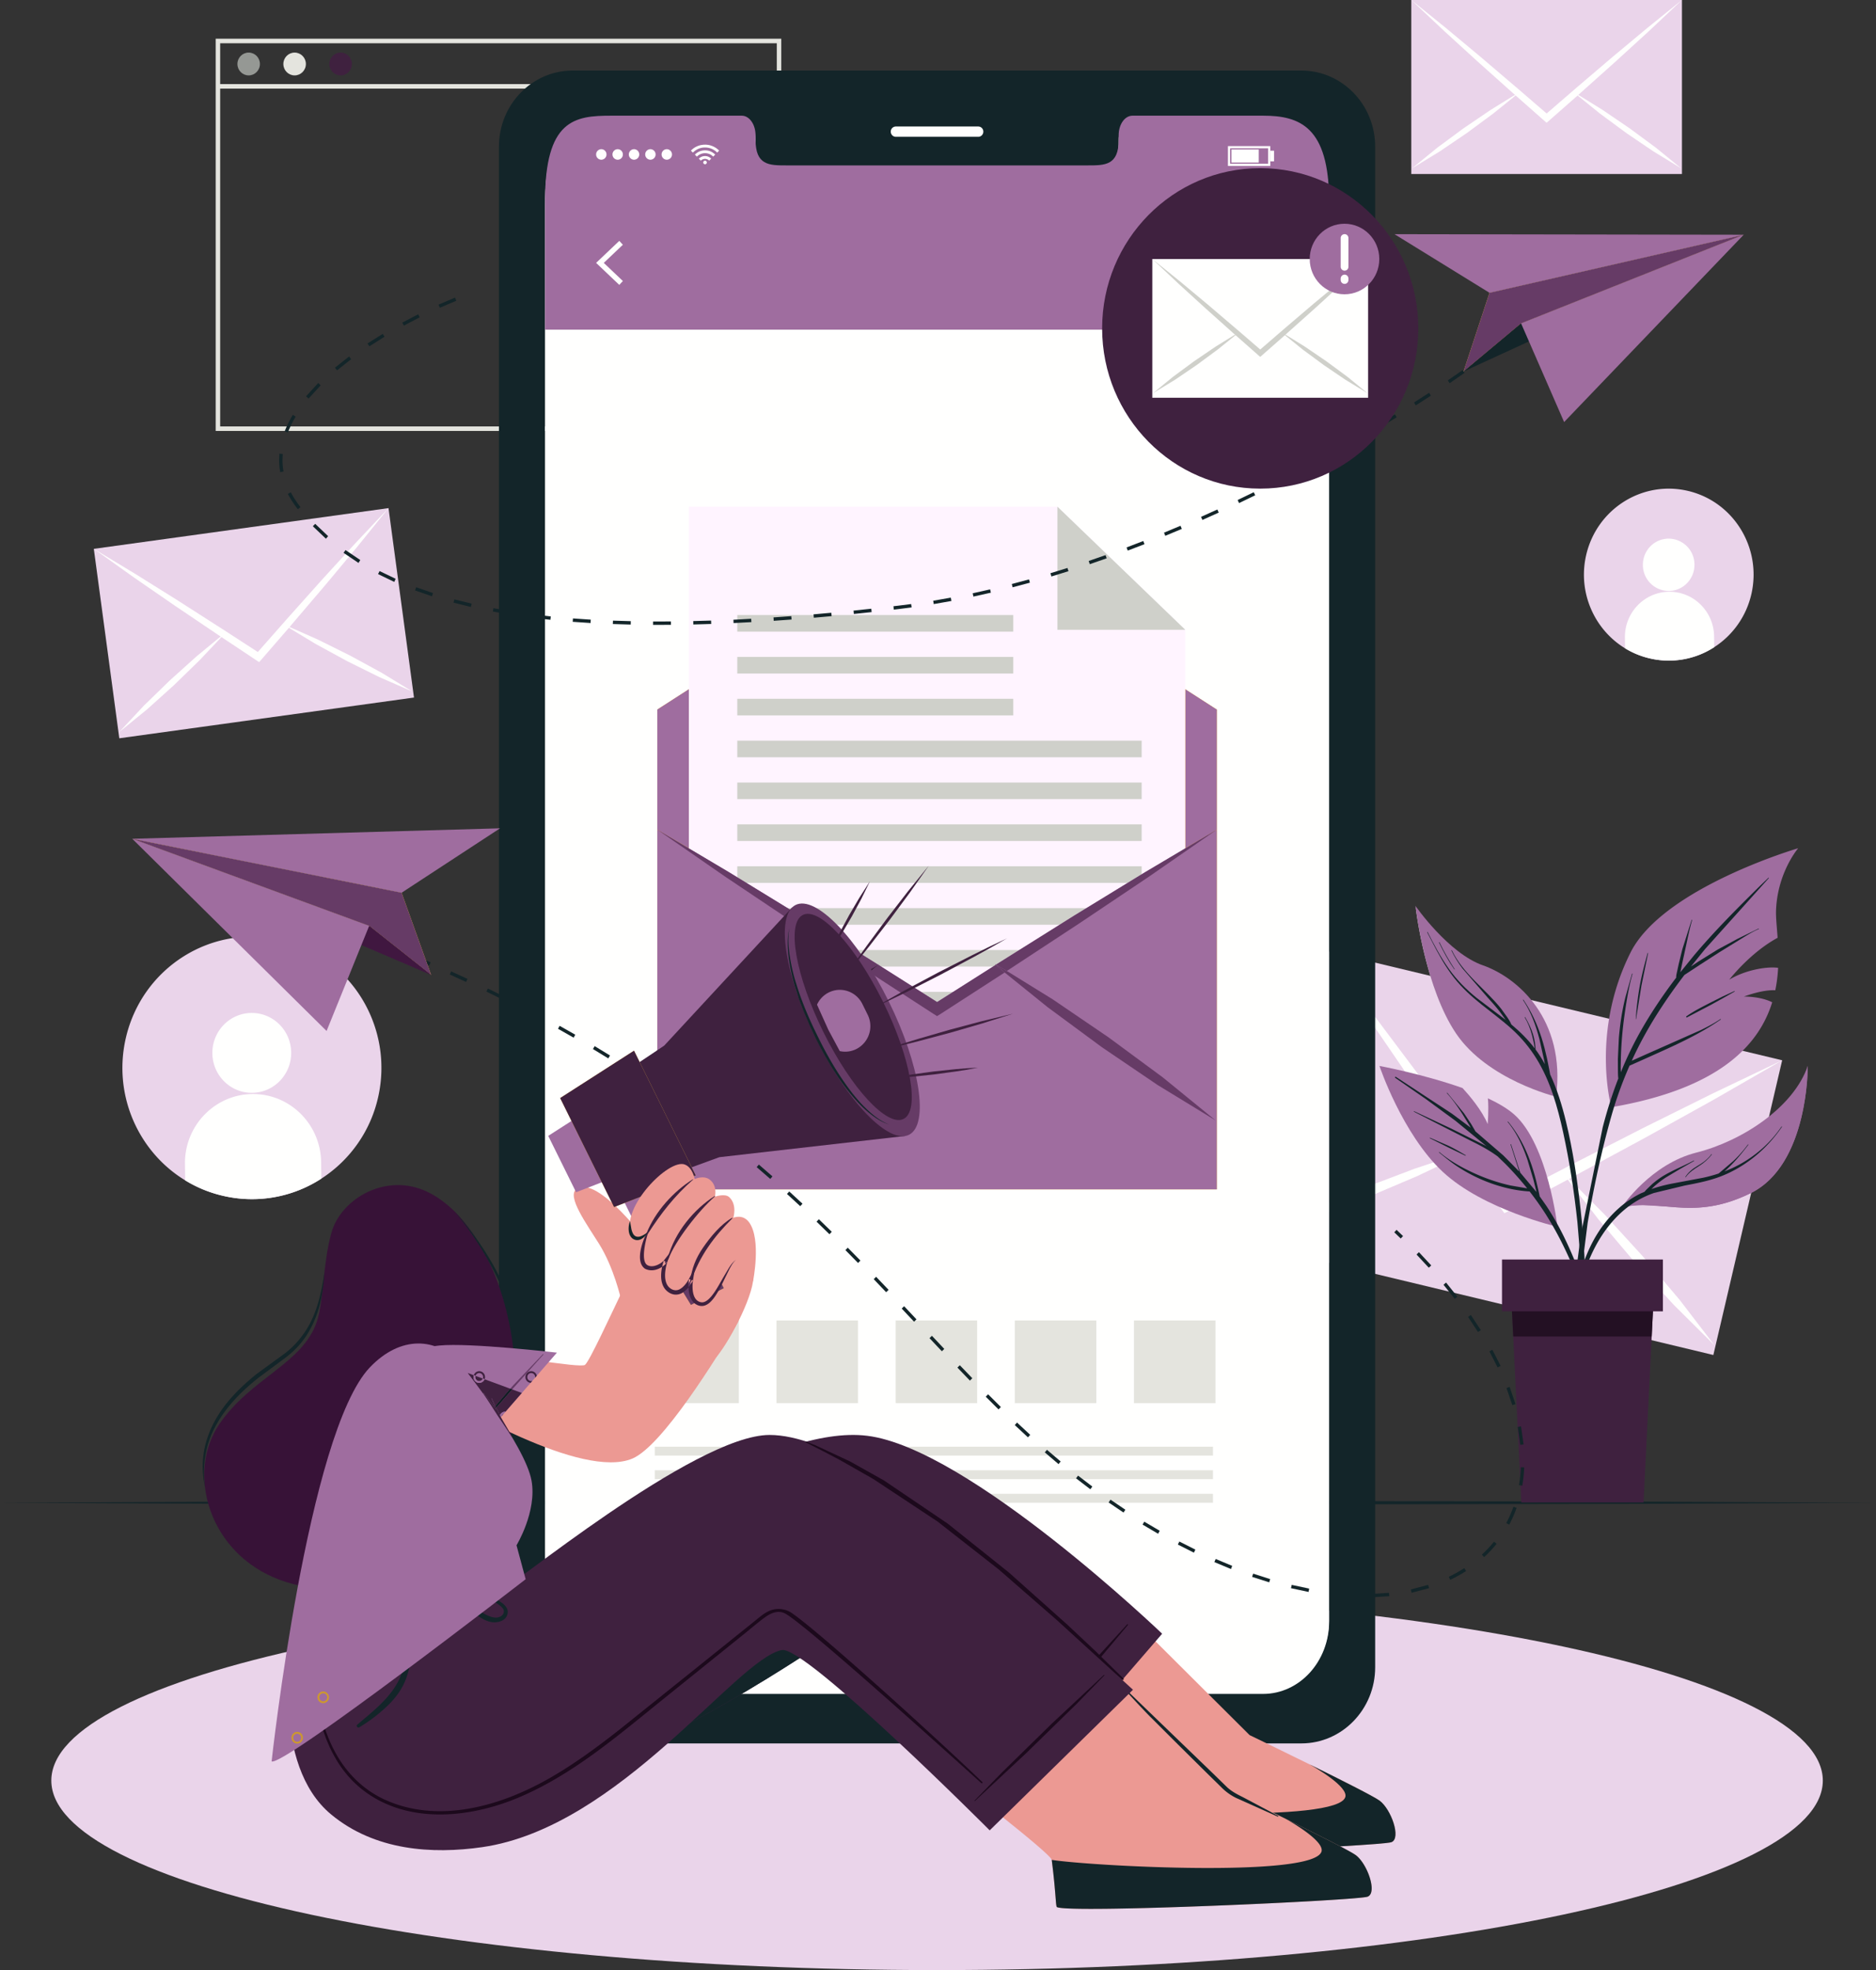 <svg xmlns="http://www.w3.org/2000/svg" width="128.615" height="135" xmlns:v="https://vecta.io/nano"><rect width="100%" height="100%" fill="#333333" stroke="none"/><style><![CDATA[.B{fill:#132529}.C{fill:#3f213f}.D{fill:#9f6d9f}.E{fill:#fffffe}.F{fill:#663b66}.G{fill:#ead4ea}.H{fill:#f5bb3d}.I{fill:#e4e4de}.J{fill:#ec9993}.K{fill:#1c091c}]]></style><g fill-rule="evenodd"><path d="M12.695 80.883c.777.477 1.638.837 2.572 1.055a8.73 8.73 0 0 0 6.762-1.171 8.97 8.97 0 0 0 3.89-5.558c1.104-4.841-1.867-9.673-6.645-10.792S9.73 66.307 8.622 71.149c-.889 3.896.867 7.783 4.073 9.734" class="G"/><path d="M14.56 72.182c.018 1.511 1.241 2.722 2.733 2.704s2.687-1.257 2.669-2.769-1.242-2.722-2.733-2.704-2.687 1.258-2.669 2.769m-1.878 7.572l.013 1.129c.777.477 1.638.837 2.572 1.055a8.73 8.73 0 0 0 6.762-1.171l-.013-1.125c-.031-2.605-2.143-4.704-4.723-4.673s-4.642 2.18-4.612 4.785" class="E"/><path d="M111.41 44.423a5.69 5.69 0 0 0 1.685.691 5.72 5.72 0 0 0 4.429-.767c1.241-.798 2.189-2.075 2.548-3.64.723-3.171-1.223-6.336-4.352-7.069s-6.252 1.239-6.978 4.41c-.582 2.552.568 5.098 2.668 6.376" class="G"/><path d="M112.632 38.724a1.78 1.78 0 0 0 1.79 1.771c.977-.012 1.759-.824 1.748-1.814a1.78 1.78 0 0 0-1.79-1.771c-.977.012-1.76.824-1.748 1.814m-1.231 4.96l.009.74a5.69 5.69 0 0 0 1.685.691 5.72 5.72 0 0 0 4.429-.767l-.008-.737c-.021-1.707-1.405-3.081-3.094-3.061s-3.04 1.428-3.021 3.134" class="E"/><path d="M15.094 29.221h38.162V2.964H15.094v26.257zm-.306.31h38.775V2.653H14.788v26.878z" class="I"/><path d="M17.82 4.385c0 .432-.346.782-.772.782s-.771-.35-.771-.782.345-.782.771-.782.772.35.772.782" fill="#959894"/><use href="#B" class="I"/><use href="#B" x="3.151" class="C"/><path d="M14.941 6.072h38.469v-.31H14.941v.31z" class="I"/><path d="M28.382 47.8L8.179 50.591 6.432 37.61l20.203-2.791L28.382 47.8" class="G"/><g class="E"><path d="M26.635 34.819l-2.156 2.667-2.188 2.62-2.303 2.7-.069.086-2.052 2.367-.102.112-.125-.081-2.6-1.729c-.03-.017-.061-.038-.091-.06l-2.937-1.98-2.797-1.927-2.783-1.984 2.859 1.727 2.848 1.779 3.162 2.026.007.003 2.367 1.535 1.871-2.121.005-.009 2.511-2.81 2.271-2.483 2.302-2.44"/><path d="M15.371 43.434l-.021.025-.281.318-1.385 1.465-1.768 1.719-1.83 1.646-1.913 1.56 1.685-1.807 1.768-1.719 1.833-1.65 1.522-1.256.364-.279.028-.022m12.904 3.956l-2.255-.985-2.202-1.089-2.158-1.176-1.715-1.034-.359-.232-.027-.018.032.011.425.173 1.798.797 2.199 1.093 2.158 1.176 2.104 1.284"/></g><path d="M117.465 92.852l-31.432-7.538 4.718-20.196 31.431 7.538-4.718 20.196" class="G"/><g class="E"><path d="M122.183 72.656l-4.688 2.697-4.707 2.61-4.924 2.661-.149.088-4.364 2.315-.215.106-.139-.192-2.871-4.056c-.035-.043-.068-.092-.101-.141l-3.227-4.623-3.05-4.463-2.997-4.54 3.255 4.204 3.209 4.275 3.534 4.82.008.009 2.635 3.635 3.959-2.054.013-.01 5.292-2.704 4.753-2.358 4.774-2.278"/><path d="M100.689 78.888l-.046.025-.595.306-2.871 1.367-3.58 1.52-3.632 1.376-3.705 1.202 3.507-1.699 3.58-1.52 3.637-1.38 2.955-.978.695-.202.054-.017m16.853 13.298l-2.78-2.758-2.642-2.881-2.528-2.985-1.954-2.519-.4-.55-.03-.043.042.035.531.501 2.209 2.217 2.636 2.885 2.528 2.985 2.388 3.113"/></g><path d="M96.754 11.924h18.557V0H96.754v11.924z" class="G"/><g class="E"><path d="M115.311 0l-2.269 2.137-2.29 2.09-2.405 2.148-.073.069-2.137 1.879-.106.089-.103-.089-2.135-1.883-.075-.065-2.408-2.152-2.288-2.087L96.754 0l2.369 1.913 2.352 1.96 2.606 2.221.006.004 1.948 1.679 1.945-1.679.006-.008 2.606-2.221 2.349-1.956L115.311 0"/><path d="M104.108 6.366l-.022.02-.293.251-1.427 1.149-1.802 1.33-1.851 1.256-1.915 1.169 1.739-1.42 1.803-1.33 1.854-1.259 1.524-.943.362-.206.028-.017m11.158 5.175l-1.914-1.169-1.854-1.256-1.803-1.33-1.421-1.146-.295-.254-.022-.02.027.014.363.209 1.524.943 1.85 1.259 1.804 1.33 1.741 1.42"/></g><path d="M124.969 122.014c0 7.172-27.188 12.986-60.726 12.986s-60.725-5.814-60.725-12.986 27.188-12.985 60.725-12.985 60.726 5.814 60.726 12.985" class="G"/><path d="M0 102.974l16.077-.075 16.077-.028 32.154-.052 32.153.052 16.077.027 16.077.076-16.077.076-16.077.027-32.153.052-32.154-.052-16.077-.027L0 102.974" class="B"/><path d="M106.777 84.065s-5.08-1.167-7.864-3.766-4.34-7.256-4.34-7.256 2.99.555 5.697 1.516c.454.493 1.32 1.508 1.723 2.469 0 0 .086-1.015.014-1.766.724.338 1.355.712 1.809 1.113 2.309 2.047 2.961 7.689 2.961 7.689" class="D"/><path d="M97.745 75.306l-2.087-1.444c-.042-.03-.002-.096.042-.069l3.848 2.525 1.285.959-.089-.153-.473-.766c-.323-.509-.676-1.01-1.079-1.458l.025-.024 1.152 1.41.482.721.228.389.077.133 1.907 1.644 1.091 1.104-.596-1.866.034-.009.634 1.951 1.112 1.327-.018-.084-.182-.726-.414-1.384c-.318-.935-.73-1.85-1.364-2.612l.024-.024c.993 1.19 1.575 2.618 1.946 4.116l.155.66.076.356.449.64c.882 1.33 1.57 2.783 2.149 4.271.653 1.675 1.161 3.406 1.629 5.142.009.034-.042.046-.052.013-.994-3.012-2.009-6.067-3.71-8.759a20.1 20.1 0 0 0-1.16-1.644c-.835-.047-1.679-.231-2.47-.498a10.92 10.92 0 0 1-2.476-1.211c-.447-.292-.855-.634-1.269-.971l.022-.027c.687.589 1.512 1.05 2.328 1.427s1.682.677 2.563.871l1.136.196a21.77 21.77 0 0 0-1.498-1.681l-.525-.507c-.583-.431-1.23-.772-1.878-1.09l-2.476-1.264-1.395-.716.018-.03 2.526 1.182 2.357 1.171.096.058-2.129-1.743-2.051-1.506m.289 2.654l1.242.54c.421.199.819.432 1.219.672l-.017.027-1.216-.585-1.239-.62.01-.034" class="B"/><path d="M123.28 58.126s-1.426 1.655-1.519 4.275c-.016.462.056 1.105.109 1.861-1.894 1.025-3.315 2.87-3.315 2.87 1.075-.654 2.552-.919 3.349-.812a10.26 10.26 0 0 1-.193 1.538c-.352-.02-1.032.027-2.155.432 0 0 1.102-.029 1.943.391-.906 2.919-3.598 5.918-11.03 7.191 0 0-1.434-5.113 1.316-10.598 2.227-4.439 11.495-7.149 11.495-7.149" class="D"/><path d="M107.896 88.363l.481-3.73 1.499-7.372c.295-1.145.649-2.266 1.073-3.359-.028-.198-.023-.404-.027-.603l-.004-.723.068-1.445c.08-.95.223-1.9.457-2.824l.449-1.595.033.01c-.263.918-.414 1.873-.549 2.818-.133.936-.215 1.881-.249 2.826l-.015.777.009.333c.366-.896.779-1.773 1.252-2.626.75-1.349 1.611-2.632 2.544-3.856-.008-.14.034-.287.062-.421l.108-.504.253-1.027.64-2.015.033.01c-.197.667-.327 1.358-.478 2.037l-.22 1.008-.106.505-.007.038.92-1.136c1.42-1.686 2.976-3.242 4.542-4.786l.586-.562.023.025-4.366 4.858-.979 1.209.507-.34 1.322-.822 1.369-.739 1.445-.705.017.031c-.474.197-.917.497-1.356.761l-1.349.831-1.309.843-1.093.718c-.857 1.125-1.663 2.291-2.381 3.512a25.81 25.81 0 0 0-1.231 2.365l.266-.117.681-.306 1.315-.582 2.498-1.108c.458-.226.91-.464 1.334-.751l.017.031c-1.524 1.064-3.233 1.814-4.919 2.571l-.732.328-.609.269a26.55 26.55 0 0 0-1.257 3.49c-.677 2.392-1.193 4.836-1.617 7.286l-.938 7.423-.09.93c-.014.124-.195.124-.194-.005.014-1.262.142-2.526.272-3.781m4.522-20.801c.136-.766.337-1.514.541-2.264l.033.01-.459 2.232-.368 2.293h-.02a20.37 20.37 0 0 1 .273-2.27m3.203 2.075c.504-.361 1.069-.635 1.617-.922l.819-.411.858-.398.017.031-.797.453-.825.457-1.649.863c-.05.021-.084-.042-.04-.073" class="B"/><path d="M99.226 67.15l-1.162-.278a29.88 29.88 0 0 1-1.019-4.766c.063.31.609 2.873 2.181 5.044" fill="#e0e3de"/><path d="M106.685 75.149s-4.701-1.138-6.86-4.333c-.767-1.135-1.341-2.568-1.761-3.944l1.162.279c.555.767 1.239 1.486 2.075 2.038 2.45 1.623 4.818 2.956 5.385 5.96" fill="#caccc8"/><path d="M102.346 66.92c.827.807 1.447 1.756 1.733 2.892l-.015.005c-.353-1.058-.936-2.1-1.741-2.871l.023-.026" class="B"/><path d="M106.685 75.149s-4.701-1.138-6.86-4.333c-2.061-3.051-2.727-8.252-2.78-8.71l-.005-.032s2.254 3.247 4.624 4.075 5.7 3.693 5.021 9" class="D"/><g class="B"><path d="M97.873 63.865c.436.866.893 1.726 1.453 2.518.545.771 1.202 1.427 1.933 2.016l1.961 1.483-.015-.024-.385-.533c-.269-.349-.563-.677-.859-1.003l-1.704-1.967c-.29-.385-.545-.794-.754-1.23l.032-.011c.762 1.61 2.285 2.64 3.372 3.999l.434.602c.094.147.209.311.271.484.591.491 1.137 1.026 1.603 1.642-.039-.313-.106-.624-.188-.925-.117-.427-.27-.827-.498-1.206l.028-.02c.22.376.42.781.548 1.199.104.339.153.679.172 1.028l.002.003c.235.319.443.655.635 1l-.058-.305-.318-1.416c-.247-.949-.58-1.869-1.131-2.683l.029-.019c.544.803.956 1.7 1.253 2.625.149.468.269.943.375 1.422l.142.706.069.372c.48 1.029.818 2.132 1.084 3.228.479 1.974.778 4.004 1.002 6.022.236 2.119.359 4.262.325 6.395l-.035.803c-.004.069-.105.079-.109.006l-.134-3.171-.265-3.164c-.219-2.066-.536-4.129-.979-6.158-.382-1.742-.876-3.494-1.815-5.02-.471-.765-1.034-1.442-1.696-2.043s-1.38-1.125-2.075-1.68-1.355-1.154-1.903-1.854c-.591-.756-1.057-1.605-1.495-2.458l-.337-.646.029-.02"/><path d="M98.684 64.563c.301.645.664 1.258 1.047 1.855l-.022.015c-.409-.585-.75-1.214-1.058-1.859l.033-.011"/></g><g class="D"><path d="M123.935 73.043s.075 6.768-3.92 8.722c-2.44 1.195-4.188 1.052-5.798.909-1.026-.091-1.996-.182-3.052.072l.005-.003c.105-.161 2.042-2.983 5.124-3.76 3.169-.8 6.68-3.12 7.641-5.94"/><path d="M115.861 82.767c-.576 0-1.118-.047-1.644-.094l-1.555-.094a6.3 6.3 0 0 0-1.497.166l.005-.003c.112-.056 2.094-1.06 4.541-1.357 2.519-.307 7.331-1.97 8.224-8.342v.025c0 .446-.066 6.813-3.92 8.698-1.641.804-2.97 1.002-4.154 1.002"/></g><g class="B"><path d="M110.902 82.866a6.76 6.76 0 0 1 1.589-1.09l.261-.113c.042-.054.087-.106.134-.155l.376-.362c.251-.218.518-.418.803-.588.662-.394 1.387-.67 2.064-1.036l.017.03-.984.563-.948.567c-.277.181-.543.381-.79.6l-.206.199a10.62 10.62 0 0 1 1.35-.363l2.2-.414c.359-.078.713-.174 1.06-.29l.977-.832a8.09 8.09 0 0 0 1.032-1.16l.03.018c-.493.645-1.022 1.294-1.638 1.831l.511-.215c1.357-.624 2.565-1.617 3.403-2.869l.03.019c-.731 1.072-1.659 1.991-2.754 2.678-.548.345-1.127.627-1.74.834-.704.239-1.433.38-2.162.518l-2.116.51a6.36 6.36 0 0 0-1.776.946c-1.028.78-1.823 1.848-2.393 3.007-.756 1.537-1.118 3.254-1.319 4.949-.008.072-.118.072-.114-.003.188-2.845.939-5.805 3.103-7.781"/><path d="M115.538 80.659c.199-.323.498-.566.821-.754.377-.221.715-.459.977-.819l.029.019c-.241.314-.531.572-.863.782-.348.222-.7.439-.939.788l-.025-.016"/></g><path d="M113.419 87.862l-.74 15.093H104.3l-.739-15.093h9.858" class="C"/><path d="M113.419 87.862l-.182 3.722h-9.494l-.182-3.722h9.858" fill="#231023"/><path d="M102.974 89.859h11.032v-3.55h-11.032v3.55z" class="C"/><path d="M91.118 111.029c0 2.743-2.027 4.962-4.528 4.962H41.896c-2.506 0-4.533-2.219-4.533-4.962V14c0-5.587 2.027-5.859 4.533-5.859h8.954c.52 0 .946.599.946 1.341v.32c0 1.739.94 1.745 2.092 1.745h20.704c1.164 0 2.098-.006 2.098-1.745v-.32c0-.743.419-1.341.948-1.341h8.952c2.5 0 4.528.743 4.528 5.859v97.029M89.221 4.835H39.26c-2.79 0-5.054 2.333-5.054 5.216v104.2c0 2.877 2.264 5.216 5.054 5.216h49.96c2.79 0 5.059-2.339 5.059-5.216v-104.2c0-2.884-2.27-5.216-5.059-5.216" class="B"/><path d="M91.121 14.085v97.03c0 2.742-2.027 4.961-4.527 4.961H41.899c-2.506 0-4.533-2.219-4.533-4.961v-97.03c0-5.587 2.027-5.859 4.533-5.859h8.955c.52 0 .945.599.945 1.341v.32c0 1.739.94 1.746 2.092 1.746h20.704c1.164 0 2.098-.006 2.098-1.746v-.32c0-.743.419-1.341.948-1.341h8.951c2.5 0 4.527.742 4.527 5.859" class="E"/><path d="M91.121 13.787v8.803H37.366v-8.803c0-5.587 2.027-5.86 4.533-5.86h8.955c.52 0 .945.599.945 1.341v.32c0 1.739.94 1.746 2.092 1.746h20.704c1.164 0 2.098-.006 2.098-1.746v-.32c0-.743.419-1.341.948-1.341h8.951c2.5 0 4.527.742 4.527 5.86" class="D"/><g class="E"><path d="M67.066 9.375h-5.648c-.193 0-.349-.159-.349-.354a.35.35 0 0 1 .349-.353h5.648a.35.35 0 0 1 .349.353c0 .195-.156.354-.349.354m-17.762.945l-.086.087-.049.05a1.16 1.16 0 0 0-.833-.351c-.324-.001-.6.122-.835.351l-.047-.049-.085-.087-.003-.001v-.002l.007-.005.109-.098c.078-.065.163-.119.253-.163a1.29 1.29 0 0 1 .335-.114l.167-.023.147-.002.114.009a1.31 1.31 0 0 1 .308.075 1.46 1.46 0 0 1 .208.098 1.3 1.3 0 0 1 .199.141l.091.083v.002"/><path d="M47.776 10.732l-.136-.137c.155-.155.339-.253.556-.283.323-.044.601.055.837.281l-.137.138c-.155-.152-.341-.234-.559-.234a.77.77 0 0 0-.559.235m.98.139l-.136.137a.4.4 0 0 0-.574.001l-.136-.137a.59.59 0 0 1 .845-.001"/><path d="M48.458 11.133c0 .069-.055.124-.123.124s-.123-.056-.123-.124.055-.124.123-.124.123.056.123.124"/><use href="#C"/><path d="M41.991 10.584a.36.36 0 0 1 .356-.361c.197 0 .356.162.356.361s-.159.361-.356.361a.36.36 0 0 1-.356-.361"/><use href="#C" x="2.244"/><use href="#C" x="3.366"/><use href="#C" x="4.489"/><path d="M84.334 11.223h2.604v-1.062h-2.604v1.062zm-.148.15h2.901v-1.361h-2.901v1.361zm.241-.232h1.87v-.899h-1.87v.899z"/><path d="M87.088 11.056h.258v-.728h-.258v.728zm-44.631 8.466l-1.588-1.508 1.588-1.508.246.266-1.308 1.242 1.308 1.242-.246.266m43.252-2.09a.58.58 0 0 0-.574.582.58.58 0 0 0 .574.581.58.58 0 0 0 .574-.581.58.58 0 0 0-.574-.582zm0 1.395a.81.81 0 0 1-.803-.814.81.81 0 0 1 .803-.814.81.81 0 0 1 .804.814.81.81 0 0 1-.804.814zm-.305.57h.611v-.144c0-.12.066-.229.173-.284a1.07 1.07 0 0 0 .098-.057.31.31 0 0 1 .33-.011l.124.072.306-.536-.125-.073a.32.32 0 0 1-.154-.294l.001-.056-.002-.057a.32.32 0 0 1 .155-.294l.124-.072-.305-.536-.123.072a.31.31 0 0 1-.33-.011.96.96 0 0 0-.098-.057c-.107-.055-.173-.164-.173-.284v-.144h-.611v.144c0 .12-.066.229-.174.284a.96.96 0 0 0-.098.057.31.31 0 0 1-.33.011l-.123-.072-.305.536.124.072a.32.32 0 0 1 .155.295l-.002.057.002.058a.32.32 0 0 1-.155.293l-.124.073.305.536.124-.072a.31.31 0 0 1 .33.011l.098.057c.107.055.173.164.173.284v.144zm.841.233h-1.071v-.377c0-.032-.018-.061-.048-.076a1.28 1.28 0 0 1-.119-.07c-.028-.019-.063-.02-.09-.004l-.323.189-.535-.939.323-.189c.027-.015.042-.047.04-.081l-.002-.069.002-.068c.002-.035-.014-.066-.04-.082l-.323-.188.535-.939.323.188c.027.016.061.015.089-.004l.12-.07c.029-.015.048-.044.048-.076v-.377h1.071v.377c0 .032.018.061.047.076a1.44 1.44 0 0 1 .12.07c.028.019.062.02.089.004l.323-.188.535.939-.324.189c-.027.015-.042.047-.041.081l.002.069-.002.068c-.002.035.013.066.04.082l.324.189-.535.939-.323-.189-.089.004-.119.07c-.029.015-.047.044-.047.076v.377h0z"/></g><path d="M83.423 81.501h-38.36V48.623l19.177-12.339 19.183 12.339v32.878" class="H"/><path d="M45.063 81.501V48.623l2.163-1.392v10.892l-2.163-1.27v24.648M81.26 58.123V47.232l2.163 1.392v8.23l-2.163 1.27" class="D"/><path d="M81.26 78.985H47.227V34.721h25.27l8.764 8.434v35.83" fill="#fff4ff"/><g fill="#cfd0ca"><path d="M72.496 34.721l8.764 8.434h-8.764v-8.434"/><use href="#D"/><use href="#D" y="2.869"/><use href="#D" y="5.738"/><use href="#E"/><use href="#E" y="2.869"/><use href="#E" y="5.738"/><use href="#E" y="8.607"/><path d="M50.547 63.367h27.724V62.23H50.547v1.137z"/><use href="#E" y="14.345"/><use href="#E" y="17.214"/><use href="#E" y="20.083"/><use href="#E" y="22.952"/></g><path d="M83.423 56.853v24.648h-38.36V56.853l4.897 2.907 4.862 2.977 5.386 3.373.057-.035-.046.041 4.027 2.551 4.021-2.551-.046-.041.058.029 5.386-3.374 4.856-2.971 4.902-2.907" class="D"/><path d="M64.241 69.629l-.213-.134-4.413-2.86.605-.519 4.027 2.551 4.021-2.551.611.525-4.418 2.854-.219.134m4.786-3.093l-.749-.432 5.386-3.374 4.856-2.971 4.902-2.907-4.689 3.245-4.735 3.175-4.971 3.263m-9.568 0h0l-4.977-3.269-4.73-3.169-4.689-3.245 4.897 2.907 4.862 2.977 5.386 3.373-.749.426" class="F"/><path d="M45.156 76.773l3.595-2.936 3.727-2.749 3.831-2.603 3.151-1.949.749-.426.057-.035-.046.041-.605.519-2.95 2.376-3.727 2.749-3.825 2.597-3.958 2.416" class="C"/><path d="M83.331 76.773l-3.957-2.416-3.831-2.597-3.727-2.749-2.938-2.37-.611-.525-.046-.041.058.029.749.432 3.151 1.949 3.825 2.603 3.727 2.749 3.6 2.936" class="F"/><g class="I"><use href="#F"/><use href="#F" x="8.17"/><use href="#F" x="16.34"/><use href="#F" x="24.509"/><use href="#F" x="32.679"/><use href="#G"/><use href="#G" y="1.614"/><use href="#G" y="3.229"/><path d="M44.891 104.588h17.765v-.61H44.891v.61z"/></g><path d="M30.156 21.088l-.093-.212 1.134-.484.085.216-1.126.48m-2.469 1.225l-.109-.205 1.093-.572.102.208-1.086.568m-2.364 1.419l-.126-.195 1.044-.66.118.199-1.036.656m-2.213 1.644l-.147-.179.97-.769.137.187-.96.761m76.274.884l-.127-.193 1.014-.703.133.189-1.02.707m-78.228 1.051l-.176-.15.84-.918.162.165-.825.902m75.905.469l-.122-.197 1.036-.665.124.196-1.038.667m-2.36 1.455l-.117-.2 1.051-.638.119.199-1.053.639m-74.97.406l-.214-.085c.144-.372.331-.75.556-1.125l.196.121c-.218.364-.399.73-.538 1.09m72.577.991l-.112-.203 1.065-.613.114.202-1.067.614m-2.425 1.34l-.108-.205 1.08-.587.109.204-1.081.588m-70.672.381c-.05-.279-.076-.565-.076-.849l.018-.416.229.02-.017.396c0 .27.024.541.072.807l-.226.042m68.218.9l-.103-.208 1.093-.561.105.207-1.094.562m-2.484 1.221l-.097-.211 1.105-.534.1.21-1.108.535m-64.526.42c-.271-.343-.502-.697-.687-1.05l.203-.109a6.55 6.55 0 0 0 .664 1.014l-.179.145m62.012.736l-.092-.213 1.118-.504.094.212-1.121.505m-2.544 1.087l-.086-.216 1.131-.473.089.215-1.134.474m-57.544.198l-.898-.855.163-.163.886.843-.151.176m54.971.814l-.08-.218 1.145-.439.082.217-1.147.441m-52.737.844l-1.025-.692.134-.189 1.012.682-.121.198m50.132.087l-.073-.221 1.158-.402.076.22-1.161.403m-2.629.841l-.065-.223 1.166-.36.069.222-1.17.361m-45.052.373l-1.111-.536.105-.207 1.099.53-.093.213m42.394.37l-.057-.225 1.181-.317.06.225-1.185.317m-39.806.617l-1.163-.404.079-.218 1.153.401-.07.222m37.118.018l-.047-.227 1.194-.267.051.226-1.198.268m-2.718.514l-.037-.23 1.206-.212.042.229-1.212.213m-31.732.197l-1.193-.296.059-.225 1.185.294-.051.227m28.996.181l-.026-.231.318-.037.896-.113.031.231-.9.114-.317.037m-2.742.298l-.023-.231 1.217-.128.025.231-1.219.128m-23.542.043l-1.21-.209.042-.229 1.204.209-.036.23m20.796.214l-.019-.232 1.219-.109.021.232-1.221.109m-18.058.141l-1.219-.14.029-.231 1.214.139-.024.231m15.309.07l-.015-.232 1.221-.087.017.232-1.223.087m-12.557.152l-1.224-.083.018-.232 1.22.083-.013.232m9.804.007l-.011-.232L51.5 42.4l.013.232-1.224.063m-2.757.097l-.005-.233 1.223-.035.008.233-1.226.035m-4.291.006l-1.226-.037.009-.232 1.222.036-.005.233m1.969.022l-.436-.001.001-.233.435.001.788-.003.002.233-.79.003" class="B"/><path d="M102.117 20.064l-1.78 5.394 3.947-3.298 15.262-6.076-17.429 3.98" class="H"/><path d="M100.337 25.458l1.78-5.394 17.429-3.98-15.262 6.076-3.947 3.298" class="F"/><path d="M104.834 23.391l-4.497 2.067 3.947-3.298.55 1.231" class="B"/><path d="M104.284 22.16l15.262-6.076-12.313 12.837-2.949-6.761m-2.167-2.096l-6.514-4.017 23.943.038-17.429 3.98" class="D"/><path d="M96.032 84.87l-.443-.426.156-.17.445.428-.159.168M29.432 66.158l-1.132-.482.088-.215 1.134.483-.09.214m2.524 1.131l-1.119-.511.093-.213 1.121.513-.095.212m2.493 1.2l-1.104-.542.099-.21 1.106.543-.101.209m2.458 1.271l-1.088-.574.104-.207 1.091.575-.107.205m2.419 1.345l-1.07-.607.111-.203 1.073.608-.114.203m2.376 1.421l-1.05-.641.117-.2 1.053.642-.12.199m2.329 1.498l-1.029-.676.123-.196 1.032.678-.126.194m2.277 1.577l-1.006-.71.13-.192 1.009.713-.133.189m2.224 1.654l-.982-.745.136-.187.984.747-.139.186m2.168 1.729l-.957-.778.142-.182.959.78-.145.181m2.11 1.8l-.931-.809.148-.177.933.811-.151.176m2.055 1.866l-.907-.837.154-.172.909.839-.156.171m2.004 1.922l-.885-.862.158-.168.887.862-.16.167m1.96 1.969l-.866-.881.162-.165.868.882-.163.164m39.128.325l-.84-.903.164-.162.845.909-.17.157m-37.201 1.678l-.853-.894.165-.163.854.895-.165.161m38.98.453l-.77-.964.176-.15.776.971-.181.143M62.666 90.57l-.847-.901.166-.161.847.901-.166.161m38.663.704l-.68-1.03.188-.134.686 1.038-.194.125m-36.757 1.323l-.848-.9.166-.161.848.9-.166.161m38.101 1.107l-.562-1.1.201-.113.568 1.111-.207.101m-36.177.904l-.858-.891.165-.162.857.89-.164.163m37.185 1.681l-.399-1.168.214-.084.404 1.184-.219.068m-35.223.294l-.878-.872.162-.165.876.871-.16.167m2.016 1.911l-.905-.841.157-.17.902.839-.154.173m33.753.512l-.175-1.22.226-.044.178 1.242-.229.022m-31.656 1.322l-.943-.804.149-.176.939.8-.146.18m31.797 1.477l-.227-.039a9.93 9.93 0 0 0 .128-1.222l.229.011c-.018.424-.062.845-.13 1.25m-29.615.248l-.981-.753.141-.183.976.748-.136.188m2.276 1.595l-1.023-.692.13-.192 1.018.689-.125.195m26.441.831l-.202-.11a8.33 8.33 0 0 0 .492-1.12l.215.079a8.34 8.34 0 0 1-.505 1.151m-24.072.621l-1.064-.627.118-.2 1.058.624-.112.203m2.456 1.296l-1.103-.557.105-.206 1.097.553-.099.21m19.896.307l-.154-.172c.3-.277.581-.576.833-.889l.178.147c-.26.322-.548.63-.857.914m-17.354.815l-1.14-.475.091-.214 1.132.473-.084.216m15.03.742l-.098-.21a9.82 9.82 0 0 0 1.063-.592l.123.197c-.343.22-.709.423-1.089.605m-12.406.17l-1.176-.376.074-.221 1.166.374-.065.223m2.698.658l-1.208-.257.052-.227 1.197.255-.042.229m7.064.055l-.047-.228 1.178-.309.069.222-1.199.315m-4.308.289l-1.23-.109.026-.231 1.217.108-.013.232m1.545.026l-.006-.232 1.217-.077.023.231-1.234.078M26.806 65.061l-.57-.228.084-.217.571.229-.085.216" class="B"/><path d="M27.533 61.175l2.023 5.63-4.248-3.361-16.24-5.967 18.464 3.698" class="H"/><path d="M29.557 66.806l-4.248-3.361-16.24-5.967 18.464 3.698 2.023 5.63" class="F"/><path d="M24.764 64.757l4.793 2.049-4.248-3.361-.545 1.312" fill="#401740"/><path d="M25.309 63.445l-16.24-5.967 13.321 13.17 2.919-7.203m2.224-2.27l6.749-4.415-25.213.717 18.464 3.698" class="D"/><path d="M97.236 22.503c0 6.065-4.852 10.981-10.838 10.981S75.56 28.567 75.56 22.503s4.852-10.981 10.838-10.981 10.838 4.916 10.838 10.981" class="C"/><path d="M79 27.256h14.796v-9.507H79v9.507z" class="E"/><g fill="#cfd0ca"><path d="M93.796 17.749l-1.809 1.703-1.826 1.667-1.918 1.712-.058.055-1.704 1.498-.084.07-.082-.07-1.702-1.501-.06-.052-1.92-1.716-1.824-1.664L79 17.749l1.889 1.526 1.875 1.562 2.078 1.771.005.003 1.553 1.339 1.551-1.339.005-.006 2.078-1.771 1.873-1.559 1.891-1.526"/><path d="M84.864 22.825l-.017.016-.233.2-1.138.916-1.438 1.06-1.475 1.002-1.526.932 1.386-1.133 1.438-1.06 1.477-1.004 1.215-.752.289-.164.022-.013m8.897 4.126l-1.527-.932-1.477-1.002-1.437-1.06-1.133-.914-.236-.203-.017-.016.022.011.289.167 1.216.752 1.475 1.004 1.438 1.06 1.389 1.133"/></g><path d="M94.562 17.749c0 1.335-1.068 2.417-2.385 2.417s-2.385-1.082-2.385-2.417 1.068-2.417 2.385-2.417 2.385 1.082 2.385 2.417" class="D"/><path d="M92.183 19.453c-.146 0-.268-.117-.268-.268v-.097a.27.27 0 0 1 .268-.268c.146 0 .263.122.263.268v.097c0 .151-.117.268-.263.268zm-.268-1.174v-1.967a.27.27 0 0 1 .268-.268c.146 0 .263.122.263.268v1.967c0 .151-.117.268-.263.268s-.268-.117-.268-.268h0z" class="E"/><path d="M29.295 81.669c4.649 2.224 7.555 11.351 5.212 18.769-2.531 8.017-10.634 9.549-15.291 7.835-4.943-1.817-6.44-7.353-4.193-10.664 2.171-3.197 5.739-4.145 6.707-7.068.463-1.399.4-3.984.996-6.081.665-2.339 3.76-4.136 6.569-2.791" fill="#371237"/><path d="M31.089 82.941a20.08 20.08 0 0 1 4.149 6.869c.46 1.273.743 2.612.874 3.963a15.92 15.92 0 0 1 .042 2.037c-.03.68-.114 1.352-.217 2.024-.448 2.666-1.523 5.289-3.379 7.275a11.38 11.38 0 0 1-3.214 2.412 11.46 11.46 0 0 1-3.825 1.121c2.63-.399 5.111-1.698 6.88-3.683 1.785-1.977 2.839-4.542 3.259-7.173l.226-1.99a15.64 15.64 0 0 0-.029-2.001 17.14 17.14 0 0 0-.823-3.914c-.422-1.269-.982-2.492-1.647-3.653-.659-1.165-1.424-2.272-2.296-3.289m-8.841 4.192c-.047.745-.134 1.491-.312 2.222a7.26 7.26 0 0 1-.871 2.079c-.403.641-.939 1.197-1.546 1.643l-1.776 1.319c-1.152.905-2.206 1.965-2.92 3.251-.724 1.278-.987 2.805-.768 4.283-.156-.729-.204-1.49-.104-2.238a5.87 5.87 0 0 1 .25-1.103c.117-.359.26-.71.434-1.045.692-1.352 1.782-2.436 2.934-3.372l1.799-1.31c.591-.419 1.101-.95 1.511-1.553.832-1.213 1.165-2.705 1.37-4.175" class="B"/><path d="M95.395 126.234c-.683.266-20.526 1.162-21.303.713-.085-.051-.061-.938-.353-3.233-.015-.11-.467-.536-1.174-1.136-2.654-2.254-8.89-7.005-8.89-7.005l9.903-8.717 9.596 9.557 2.496 2.485s8.107 3.904 8.91 4.49c.797.589 1.498 2.58.815 2.846" class="J"/><path d="M95.396 126.235c-.684.264-20.528 1.162-21.304.712-.084-.051-.061-.938-.354-3.233 2.84.435 17.969 1.233 18.495-.574.206-.71-2.044-2.007-2.45-2.235 2.141 1.054 4.395 2.188 4.799 2.483.796.588 1.497 2.58.815 2.847" class="B"/><path d="M79.674 111.952l-9.146 10.581-13.57-10.275c-.1-.082-12.211 8.599-21.067 10.275-6.789 1.284-11.409-1.311-14.068-7.726l11.221-5.032c9.406-4.697 20.004-12.174 26.412-11.387 6.96.855 20.22 13.564 20.22 13.564" class="C"/><path d="M77.278 111.309l-2.684 2.934-5.145 6.008.033.03c.823-.687 4.545-5.021 5.286-5.882l2.558-3.047c.028-.033-.018-.075-.048-.043" class="K"/><path d="M76.935 115.121l-6.407 7.412-13.571-10.274c-.099-.084-12.212 8.598-21.067 10.274-6.79 1.284-11.41-1.311-14.068-7.726l11.22-5.033c1.246-.623 2.511-1.292 3.786-1.985l40.107 7.332" class="B"/><path d="M93.762 129.968c-.683.266-20.526 1.163-21.303.713-.085-.05-.061-.938-.353-3.233-.015-.11-.467-.535-1.174-1.136-2.654-2.254-8.89-7.004-8.89-7.004l9.903-8.717 9.596 9.557 2.496 2.485s8.107 3.904 8.91 4.49c.797.589 1.498 2.579.814 2.845" class="J"/><path d="M93.763 129.969c-.684.264-20.528 1.163-21.304.712-.085-.05-.061-.938-.354-3.232 2.84.435 17.969 1.232 18.495-.574.206-.71-2.044-2.007-2.45-2.235 2.14 1.054 4.395 2.188 4.798 2.482.796.589 1.497 2.581.815 2.847m-6.135-5.537l-2.429-1.287c-.388-.193-.754-.382-1.077-.68l-.981-.957-3.998-3.855-2.163-2.088-.033.028c.046.07 1.254 1.38 1.835 1.973l1.981 1.977 1.974 1.954.998.978a3.73 3.73 0 0 0 1.01.729l2.853 1.28c.034.014.062-.034.028-.052" class="B"/><path d="M19.994 112.811s-1.457 8.075 2.709 11.525c3.002 2.487 6.942 2.732 10.352 2.241 9.426-1.357 17.411-12.891 20.545-13.507 1.608-.316 14.253 12.355 14.253 12.355l9.822-9.634c-2.498-2.198-17.396-17.46-24.917-17.46-5.148 0-18.198 10.834-18.512 10.707-.514-.208-2.798-1.319-2.798-1.319l-11.453 5.092" class="C"/><path d="M75.687 114.77l-3.541 3.307-3.44 3.366-1.903 1.955.025.025 3.543-3.305 3.443-3.363 1.905-1.954-.033-.031" class="K"/><path d="M27.804 111.565c-.018-.043-.083-.012-.072.031a5.35 5.35 0 0 1-.417 3.594c-.636 1.234-1.794 2.117-2.824 2.996-.099.085.028.243.136.179.662-.387 1.292-.87 1.855-1.396.514-.478.962-1.032 1.249-1.68.529-1.196.575-2.511.073-3.724m6.622-1.716l-.892-.624-2.128-1.444c-.068-.043-.148.068-.083.118l1.552 1.134.801.571c.25.177.545.339.756.565.219.234.092.521-.18.629-.244.097-.51.032-.743-.064-.53-.217-1.006-.608-1.483-.922l-.877-.571-.95-.581-.024.035.854.717.874.688.852.62c.245.17.515.326.803.405.467.128 1.178-.015 1.249-.6.035-.289-.168-.516-.381-.676" class="B"/><path d="M77.023 115.022l-1.919-1.879-1.944-1.826-3.998-3.567-4.187-3.343-4.381-2.965-2.317-1.297-2.363-1.103-.653-.257c-.033-.014-.061.035-.027.051l1.186.601 1.156.607 2.289 1.301 4.419 2.922 4.186 3.278 4.04 3.519 3.937 3.595.503.443c.053.045.123-.028.074-.079m-9.681 7.09c-3.029-2.918-11.227-10.351-13.082-11.594-.368-.247-.84-.324-1.281-.214-.478.12-.862.479-1.239.781l-1.348 1.081-2.768 2.223-5.197 4.166c-1.558 1.221-3.159 2.398-4.882 3.368-3.291 1.854-7.448 3.037-11.073 1.439-1.676-.739-2.934-2.076-3.719-3.734s-1.113-3.493-1.314-5.304a39.88 39.88 0 0 1-.122-1.317l-.034.001c.169 3.415.702 7.375 3.556 9.621 3.031 2.386 7.295 1.97 10.644.576 3.754-1.562 6.903-4.291 10.047-6.822l5.495-4.425c.444-.358.88-.732 1.337-1.073.471-.353.995-.597 1.518-.289 1.738 1.023 12.996 11.235 13.394 11.59.049.044.117-.028.07-.074" class="K"/><g class="J"><path d="M29.225 95.034c2.02 1.242 10.684 6.37 14.129 4.915 2.064-.871 5.792-6.927 7.23-9.332.806-1.348-7.108-3.838-7.726-2.556-1.056 2.191-2.423 5.177-2.747 5.463-.307.272-5.702-.77-9.641-1.042-3.549-.245-2.668 1.678-1.245 2.553"/><path d="M51.627 87.8c-.239 1.655-2.035 4.845-2.761 5.447s-6.18-2.313-6.346-3.273 1.066-6.468 2.299-7.631 7.057 3.743 6.809 5.458"/><path d="M42.566 88.998s-.474-2.122-1.483-3.743c-.849-1.363-2.261-3.29-1.555-3.779 1.45-1.006 4.971 3.801 4.971 3.801s1.217 2.373-.132 3.499c-.847.706-1.8.223-1.8.223"/></g><path d="M47.369 89.419l2.254-1.144-3.271-6.613-2.852 1.449 3.87 6.309" class="H"/><path d="M43.499 83.109l1.475 2.407 2.395 3.903 2.254-1.145-3.272-6.614-2.852 1.449" class="F"/><path d="M43.499 83.109l1.475 2.407 2.625-1.333-1.248-2.523-2.852 1.449" class="B"/><path d="M43.716 84.221l3.549-1.802-1.351-2.731-3.549 1.802 1.351 2.731m-4.22-2.523l2.894-1.121-2.186-4.42-2.618 1.679 1.91 3.862" class="D"/><path d="M41.189 74.562l3.227 6.522 4.903-1.788 12.737-1.453-7.749-15.664-8.77 9.472-4.347 2.91" class="C"/><path d="M55.935 71.154c2.151 4.347 5.012 7.303 6.391 6.603s.754-4.792-1.397-9.139-5.012-7.303-6.391-6.602-.754 4.792 1.397 9.139" class="F"/><path d="M56.45 70.723c1.909 3.859 4.372 6.522 5.501 5.949s.497-4.166-1.412-8.025-4.372-6.522-5.501-5.949-.497 4.167 1.413 8.025" class="C"/><path d="M56.783 70.554l.789 1.471c.374.085.777.043 1.146-.144a1.76 1.76 0 0 0 .768-2.347l-.365-.738c-.427-.864-1.465-1.213-2.316-.781-.362.184-.634.483-.792.83l.77 1.709" class="D"/><use href="#H" class="H"/><use href="#H" class="C"/><path d="M54.114 63.621c-.164.642-.12 1.316-.049 1.97a12.63 12.63 0 0 0 .411 1.937l.299.943.355.923.391.908.422.893c.593 1.174 1.253 2.32 2.05 3.368.401.521.831 1.023 1.317 1.465.491.43 1.027.84 1.655 1.029-.612-.229-1.127-.648-1.593-1.097s-.881-.958-1.265-1.484c-.765-1.056-1.421-2.191-1.998-3.366-.586-1.169-1.111-2.373-1.497-3.624-.203-.622-.353-1.261-.457-1.908s-.163-1.308-.041-1.957" class="B"/><path d="M59.644 60.384l-.736 1.147-.69 1.175-.648 1.198-.31.608-.291.619.378-.568.359-.579.689-1.175.648-1.199.601-1.226m1.36 13.504l1.52-.103 1.513-.158 1.508-.206.752-.119.749-.141-.761.041-.759.062-1.513.159-1.508.206-1.501.26m8.445-4.425l-2.177.523-2.163.577-2.15.623-1.07.328-1.065.349 1.092-.251L63 71.34l2.163-.577 2.15-.623 2.136-.676m-5.774-10.142l-1.442 1.775-1.399 1.809-1.362 1.838-.668.929-.65.942.73-.881.713-.894 1.399-1.809 1.361-1.838 1.319-1.872m-3.961 9.838l2.365-1.143 2.34-1.192 2.318-1.234 1.151-.633 1.141-.652-1.187.562-1.177.581-2.34 1.192-2.318 1.235-2.293 1.284" class="C"/><path d="M43.277 84.517c.339.817 1.095-.056 1.095-.056s-.789 1.522-.118 2.227c.649.678 1.525-.409 1.589-.486-.041.081-.73 1.499.016 2.137.776.662 1.471-.581 1.516-.662-.015.088-.195 1.265.481 1.619 1.162.608 1.704-2.387 2.6-2.959l1.171 1.462s.574-2.838-.255-4.019c-.437-.623-1.096-.334-1.096-.334s.285-.894-.287-1.416c-.294-.267-.977-.027-.977-.027s.198-.726-.339-1.157c-.428-.346-1.046-.051-1.046-.051s-.129-.787-.679-.996c-1.109-.424-4.396 2.968-3.671 4.718" class="J"/><g class="C"><path d="M47.522 80.827l-.014-.021c-1.349.849-2.576 2.2-3.181 3.698-.02.049.05.103.082.053.915-1.423 1.84-2.612 3.113-3.73m1.499 1.154l-.022-.025c-1.386.882-2.726 2.442-3.223 4.252-.017.062.029.135.054.065.42-1.178 2.04-3.292 3.191-4.293m-1.637 5.835c.543-1.717 1.574-3.084 2.833-4.335l-.025-.028c-.78.442-1.501 1.323-2.004 2.058-.482.703-.778 1.436-.863 2.287-.003.033.048.055.059.019"/><path d="M44.343 84.469c-.024.059.088.029.066.089-.092.252-.519 1.813-.04 2.125.385.249.983-.101 1.16-.328l.446-.569-.224.692c-.098.302-.159.634-.155.95s.09.628.306.812c.222.197.51.236.751.072.245-.152.449-.426.593-.698l.401-.759-.133.846a2.83 2.83 0 0 0-.022.713c.025.233.089.464.224.624s.352.242.539.187c.198-.056.377-.231.529-.413.308-.377.54-.826.792-1.259l.385-.65c.137-.209.28-.43.495-.566-.198.156-.313.386-.436.601l-.333.675c-.215.454-.437.909-.742 1.329-.158.202-.337.415-.619.516-.292.101-.616-.023-.805-.245s-.265-.504-.299-.767c-.03-.267-.025-.525.013-.794l.268.087c-.167.322-.37.618-.693.831a.86.86 0 0 1-.572.139c-.206-.026-.381-.123-.525-.251-.3-.269-.389-.676-.388-1.028.002-.362.071-.704.186-1.043l.222.123c-.235.28-.861.746-1.507.435-.781-.532-.041-2.185.116-2.477"/></g><path d="M44.372 84.462c-.154.114-.315.21-.47.262s-.306.027-.407-.065-.164-.256-.206-.427l-.095-.552a1.43 1.43 0 0 0-.095.578c.01.197.057.42.235.588a.58.58 0 0 0 .322.134c.118.005.229-.026.321-.079a.95.95 0 0 0 .395-.439" class="B"/><path d="M38.181 92.69l-4.541 5.214-4.624-2.757c-2.074-1.506-2.008-2.639 1.105-2.945 2.083-.204 8.06.488 8.06.488" class="D"/><path d="M34.525 96.888h-.001l.132-.152-.126.146-.003.003-.003.004m1.855-2.131l.113-.13h0l-.113.13m.306-.35v-.002l.113-.13-.113.131" fill="#ca7e76"/><path d="M36.38 94.757a.39.39 0 0 1-.358-.391.4.4 0 0 1 .398-.404.39.39 0 0 1 .38.313l-.113.13.003-.039c0-.155-.122-.276-.27-.276-.153 0-.269.121-.269.276a.27.27 0 0 0 .269.273l.074-.013-.113.13m-3.157-.246l-.12-.044a.27.27 0 0 0 .019-.101c0-.155-.122-.276-.269-.276a.27.27 0 0 0-.256.19l-.115-.043c.053-.16.2-.275.372-.275a.4.4 0 0 1 .398.404c0 .051-.01.1-.028.145" class="C"/><path d="M37.232 92.782l-2.084 2.187-.986 1.143-.934 1.186.033.027c.306-.397.67-.755.998-1.134l.994-1.137 2.012-2.245-.033-.027" class="F"/><path d="M34.336 97.105h0l.045-.052.145-.164h.001l-.191.216m.325-.368h0l.292-.331-.292.331" fill="#ea9084"/><path d="M34.381 97.053c.022-.078.071-.133.141-.164h.002l-.143.164m-.11-.071c-.06-.155-.139-.301-.214-.451l-.035-.07.239-.269.857-.981.657.242-1.118 1.284-.018-.003c-.166 0-.308.102-.368.248" class="C"/><path d="M34.336 97.105l.045-.052-.045.052m.191-.216h-.001l.134-.152h0l-.134.152" fill="#b17169"/><path d="M34.336 97.104l-.048-.075-.018-.048c.06-.146.202-.248.368-.248l.018.003-.133.152h-.002c-.07.031-.119.087-.141.164l-.045.052" class="D"/><path d="M34.006 96.6l-.049-.07.016-.017.018.048.015.039m-.108-.154l-.219-.303-.536-.702-.018.015c.069.127.147.249.227.37l-1.3-1.746.43.159c-.013.04-.02.084-.02.129 0 .217.177.397.392.397a.4.4 0 0 0 .37-.252l1.757.648-.818.953-.194.241-.25-.541-.031.014.242.576-.032.042m-1.044-1.806c-.147 0-.269-.124-.269-.273 0-.03.005-.059.013-.086l.506.187c-.04.1-.138.172-.25.172" class="C"/><path d="M32.853 94.763c-.215 0-.392-.18-.392-.397 0-.045.007-.088.02-.129l.115.043c-.009.027-.013.056-.013.086 0 .149.122.273.269.273.112 0 .21-.072.25-.172l.12.044a.4.4 0 0 1-.37.252" class="D"/><path d="M33.957 96.53l-.059-.085.032-.042.043.109-.016.017m.064-.07l-.052-.106.194-.241.818-.953.136.05-.857.981-.239.269" fill="#0f1e22"/><path d="M35.411 105.89l.627 2.327s-16.663 12.894-17.417 12.481c0 0 2.468-22.527 6.736-26.998 2.135-2.236 4.573-2.005 6.09-.367.384.415 4.557 5.709 4.994 8.125.381 2.131-1.03 4.432-1.03 4.432" class="D"/><path d="M35.103 98.419l-.814-1.39c-.062-.172-.149-.334-.232-.499l-.338-.718-.031.014.304.734.015.039-.327-.458-.536-.702-.018.015c.139.256.315.494.471.739l.487.761.991 1.482.029-.018" class="C"/><path d="M20.376 119.479c-.22 0-.395-.181-.395-.397 0-.224.174-.404.395-.404s.392.18.392.404c0 .216-.171.397-.392.397m0-.673c-.15 0-.273.124-.273.276s.122.273.273.273.27-.124.27-.273-.123-.276-.27-.276m1.782-2.098a.4.4 0 0 1-.395-.4.4.4 0 0 1 .395-.4.4.4 0 0 1 .395.4.4.4 0 0 1-.395.4m0-.673c-.147 0-.269.121-.269.273s.122.276.269.276.273-.124.273-.276-.122-.273-.273-.273" fill="#cd982e"/></g><defs ><path id="B" d="M20.971 4.385c0 .432-.345.782-.772.782s-.772-.35-.772-.782.346-.782.772-.782.772.35.772.782"/><path id="C" d="M40.869 10.584a.36.36 0 0 1 .356-.361.36.36 0 0 1 .356.361.36.36 0 0 1-.356.361.36.36 0 0 1-.356-.361"/><path id="D" d="M50.547 43.284h18.922v-1.137H50.547v1.137z"/><path id="E" d="M50.547 51.891h27.724v-1.137H50.547v1.137z"/><path id="F" d="M45.063 96.149h5.59v-5.663h-5.59v5.663z"/><path id="G" d="M44.891 99.745h38.268v-.611H44.891v.611z"/><path id="H" d="M42.099 82.713l5.598-2.168-4.229-8.547-5.064 3.247 3.694 7.468"/></defs></svg>
